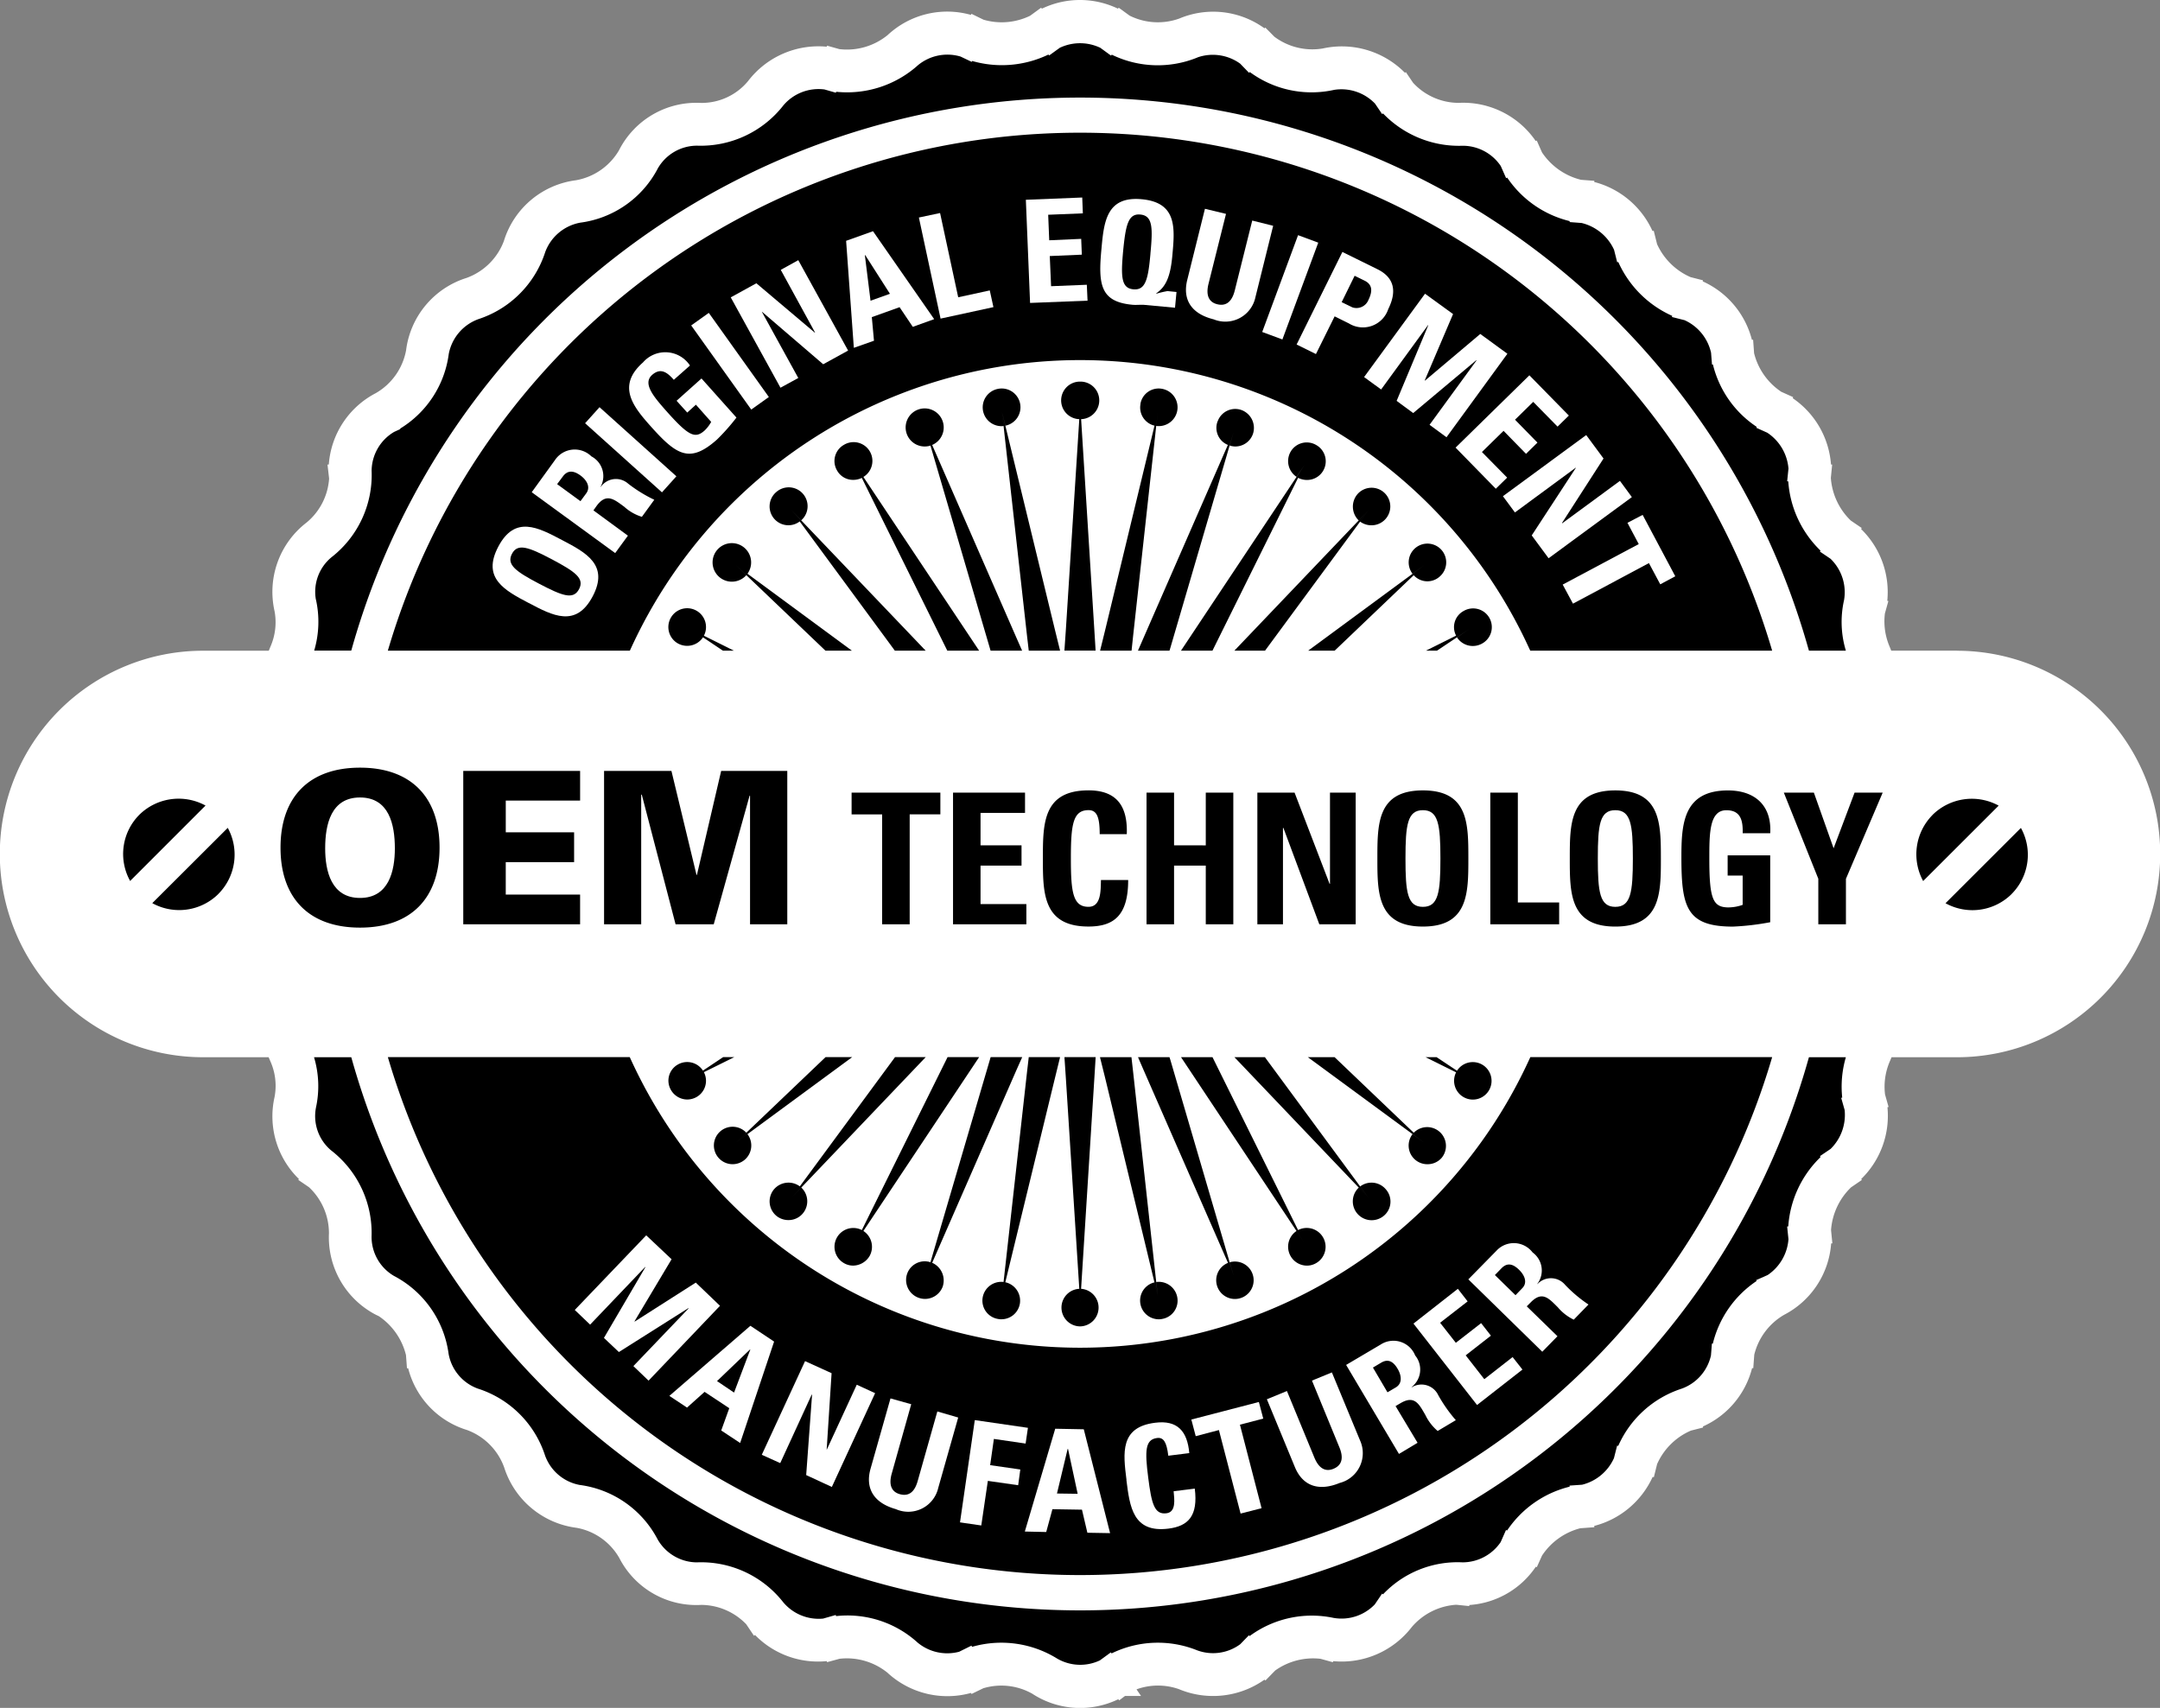 <svg id="Group_553" data-name="Group 553" xmlns="http://www.w3.org/2000/svg" xmlns:xlink="http://www.w3.org/1999/xlink" width="164.735" height="130.264" viewBox="0 0 164.735 130.264">
  <rect x="0" y="0" width="164.735" height="130.264" fill="#808080" stroke="none"/>
  <defs>
    <clipPath id="clip-path">
      <rect id="Rectangle_181" data-name="Rectangle 181" width="164.735" height="130.263" fill="none"/>
    </clipPath>
  </defs>
  <g id="Group_362" data-name="Group 362" transform="translate(0 0)" clip-path="url(#clip-path)">
    <path id="Path_307" data-name="Path 307" d="M82.085,129.116a5.7,5.7,0,0,1-3.1-.9,5.278,5.278,0,0,0-2.958-.807,4.723,4.723,0,0,0-1.624.257l-.646.31h-.03a.691.691,0,0,0-.2.03,5.377,5.377,0,0,1-1.527.215,5.882,5.882,0,0,1-3.961-1.514,5.759,5.759,0,0,0-3.765-1.383,3.922,3.922,0,0,0-.666.053l-.7.187a.7.7,0,0,0-.157-.018.614.614,0,0,0-.073,0c-.193.019-.386.031-.578.031a5.894,5.894,0,0,1-4.177-1.762.86.86,0,0,0-.214-.163l-.365-.544a5.774,5.774,0,0,0-3.934-1.865,2.887,2.887,0,0,0-.305.015c-.1.006-.224.01-.347.01a5.731,5.731,0,0,1-5.039-3.114,5.525,5.525,0,0,0-3.977-2.777,5.806,5.806,0,0,1-4.748-3.993,5.574,5.574,0,0,0-3.458-3.445,5.729,5.729,0,0,1-3.854-4.081.882.882,0,0,0-.095-.234l-.046-.621a5.876,5.876,0,0,0-2.5-3.657l-.288-.138a5.755,5.755,0,0,1-3.086-5.375,5.646,5.646,0,0,0-1.843-4.245l-.575-.394a.7.7,0,0,0-.139-.184A5.838,5.838,0,0,1,21.489,83.6a5.363,5.363,0,0,0-.363-3.287L21,80.012a.864.864,0,0,0-.8-.528h-5a14.638,14.638,0,0,1,0-29.276h5.013a.862.862,0,0,0,.8-.537l.122-.3a5.442,5.442,0,0,0,.35-3.281,5.783,5.783,0,0,1,2.125-5.827,5.6,5.6,0,0,0,2.071-4.045l-.08-.775a.727.727,0,0,0,.062-.242,5.851,5.851,0,0,1,3.1-4.724A5.584,5.584,0,0,0,31.56,26.5a5.766,5.766,0,0,1,3.98-4.748,5.586,5.586,0,0,0,3.453-3.45,5.757,5.757,0,0,1,4.751-3.974A5.582,5.582,0,0,0,47.72,11.53a5.738,5.738,0,0,1,5.016-3.114q.178,0,.356.013a3.058,3.058,0,0,0,.317.015A5.517,5.517,0,0,0,57.5,6.373a5.89,5.89,0,0,1,4.635-2.26,5.265,5.265,0,0,1,.552.028.835.835,0,0,0,.086,0,.811.811,0,0,0,.148-.013L63.5,4.3a3.681,3.681,0,0,0,.781.08,5.782,5.782,0,0,0,3.753-1.382,5.747,5.747,0,0,1,3.935-1.527,5.591,5.591,0,0,1,1.555.218.85.85,0,0,0,.242.034h.012l.575.28a4.739,4.739,0,0,0,1.7.288,5.6,5.6,0,0,0,2.656-.615l.614-.445a.721.721,0,0,0,.239-.068,5.813,5.813,0,0,1,5.04,0,.869.869,0,0,0,.245.077l.517.377a5.591,5.591,0,0,0,2.765.676A4.4,4.4,0,0,0,90.04,1.9a5.481,5.481,0,0,1,2.175-.434,5.812,5.812,0,0,1,3.425,1.1.9.9,0,0,0,.219.117l.433.443a5.96,5.96,0,0,0,3.578,1.243,3.415,3.415,0,0,0,.961-.125,5.235,5.235,0,0,1,1.2-.133,5.929,5.929,0,0,1,4.207,1.754.85.85,0,0,0,.193.151l.341.5a5.786,5.786,0,0,0,3.949,1.922,2.992,2.992,0,0,0,.353-.021c.056,0,.168-.006.277-.006a5.864,5.864,0,0,1,4.766,2.536.868.868,0,0,0,.166.185l.249.556a5.831,5.831,0,0,0,3.628,2.592l.719.056a.732.732,0,0,0,.218.095A5.859,5.859,0,0,1,124.96,17.7a.93.93,0,0,0,.144.221l.157.635a5.874,5.874,0,0,0,3.1,3.121l.679.175a.729.729,0,0,0,.193.125A5.844,5.844,0,0,1,132.5,25.85a.858.858,0,0,0,.1.234l.046.642a5.833,5.833,0,0,0,2.513,3.631l.644.292a.681.681,0,0,0,.171.162,5.853,5.853,0,0,1,2.537,4.4.849.849,0,0,0,.055.248l-.065.632a5.869,5.869,0,0,0,1.83,4.007l.593.408a.761.761,0,0,0,.144.193,5.85,5.85,0,0,1,1.736,4.76.876.876,0,0,0,.007.242l-.163.587a5.734,5.734,0,0,0,.391,3.092l.123.3a.862.862,0,0,0,.8.537h5a14.638,14.638,0,0,1,0,29.276h-4.987a.861.861,0,0,0-.8.534l-.126.3a5.668,5.668,0,0,0-.423,3.029l.188.675a.73.73,0,0,0-.013.234,5.854,5.854,0,0,1-1.738,4.755.832.832,0,0,0-.153.194l-.513.353a5.864,5.864,0,0,0-1.9,3.969l.074.728a.682.682,0,0,0-.059.237,5.842,5.842,0,0,1-3.106,4.726,5.627,5.627,0,0,0-2.748,3.668l-.056.744a.728.728,0,0,0-.1.219,5.8,5.8,0,0,1-3.259,3.866.948.948,0,0,0-.2.125l-.58.147a5.789,5.789,0,0,0-3.181,3.1l-.179.716a.73.73,0,0,0-.136.2,5.869,5.869,0,0,1-3.873,3.247.867.867,0,0,0-.246.1l-.672.049a5.859,5.859,0,0,0-3.611,2.528l-.283.623a.73.73,0,0,0-.154.169,5.776,5.776,0,0,1-4.4,2.531.824.824,0,0,0-.236.049l-.614-.064a5.729,5.729,0,0,0-4.21,2.08,5.891,5.891,0,0,1-4.632,2.249,5.3,5.3,0,0,1-.553-.03.9.9,0,0,0-.243.009l-.58-.16a3.7,3.7,0,0,0-.784-.08,5.959,5.959,0,0,0-3.448,1.133l-.555.562a.723.723,0,0,0-.225.11,6.011,6.011,0,0,1-3.464,1.085,5.334,5.334,0,0,1-2.144-.43,4.412,4.412,0,0,0-1.885-.371,6.184,6.184,0,0,0-2.055.34.869.869,0,0,0-.492.455H85.51a.875.875,0,0,0-.522.173l-.122.093a.685.685,0,0,0-.246.068,5.762,5.762,0,0,1-2.536.578" transform="translate(0.281 0.282)"/>
    <path id="Path_308" data-name="Path 308" d="M28.1,32.919c-1.851-.977-3.6-1.9-2.331-4.306s3.022-1.474,4.865-.5c1.834.958,3.6,1.9,2.329,4.3s-3.052,1.464-4.864.5m1.759-3.332c-1.784-.94-2.614-1.243-3.046-.423s.274,1.342,2.068,2.282,2.61,1.241,3.046.418-.286-1.329-2.068-2.278" transform="translate(12.234 13.08)" fill="#fff"/>
    <path id="Path_309" data-name="Path 309" d="M34.684,29.689l-.971,1.329-6.364-4.643,1.785-2.469a1.81,1.81,0,0,1,2.765-.265,1.7,1.7,0,0,1,.7,2.324l.012.012a1.406,1.406,0,0,1,2.1-.248,10.912,10.912,0,0,0,1.985,1.223l-.946,1.3a3.527,3.527,0,0,1-1.34-.764c-.758-.552-1.36-1.091-2.11-.073l-.245.345Zm-3.617-2.632.437-.592c.384-.532-.03-1.074-.449-1.375-.595-.431-1.019-.34-1.329.079l-.44.59,1.781,1.3" transform="translate(13.204 11.167)" fill="#fff"/>
    <rect id="Rectangle_178" data-name="Rectangle 178" width="1.645" height="7.879" transform="matrix(0.669, -0.744, 0.744, 0.669, 44.623, 32.281)" fill="#fff"/>
    <path id="Path_310" data-name="Path 310" d="M35.767,20.219c-.489-.556-.995-.955-1.656-.372-.759.678.163,1.71,1.183,2.862,1.638,1.833,2.117,2,2.816,1.382a2.682,2.682,0,0,0,.507-.663l-1.164-1.311-.661.6-.813-.9,1.9-1.7,2.665,2.983a15.875,15.875,0,0,1-1.489,1.68c-2.074,1.839-3.075,1.2-5.068-1.036-1.326-1.486-2.59-3.065-.574-4.847A2.254,2.254,0,0,1,37,19.129Z" transform="translate(15.622 8.75)" fill="#fff"/>
    <rect id="Rectangle_179" data-name="Rectangle 179" width="1.649" height="7.883" transform="matrix(0.814, -0.581, 0.581, 0.814, 52.715, 24.822)" fill="#fff"/>
    <path id="Path_311" data-name="Path 311" d="M41.378,23.111,37.586,16.22l1.954-1.075L44,18.914l.013-.018L41.4,14.122l1.336-.74,3.8,6.895-1.9,1.045-4.66-4-.018,0,2.779,5.047Z" transform="translate(18.146 6.461)" fill="#fff"/>
    <path id="Path_312" data-name="Path 312" d="M44.108,20.787l-.589-8.161,2.051-.733L50.235,18.6l-1.631.587-1.008-1.5-2.117.759.165,1.8Zm.867-7.076-.025.019.431,3.464,1.481-.528-1.888-2.955" transform="translate(21.011 5.742)" fill="#fff"/>
    <path id="Path_313" data-name="Path 313" d="M48.915,19.01,47.262,11.3l1.616-.343,1.382,6.426,2.408-.523.279,1.274Z" transform="translate(22.818 5.291)" fill="#fff"/>
    <path id="Path_314" data-name="Path 314" d="M53.086,18.2l-.322-7.868,4.3-.173.047,1.208-2.644.107.079,1.947,2.438-.108.049,1.206-2.445.105.1,2.3,2.725-.11.055,1.213Z" transform="translate(25.474 4.905)" fill="#fff"/>
    <path id="Path_315" data-name="Path 315" d="M62.292,18.53l-2.31-.215c-.279-.03-.655.021-.955-.012-2.418-.23-2.607-1.527-2.346-4.254.188-2.079.384-4.048,3.081-3.793,2.714.255,2.515,2.229,2.324,4.312-.151,1.667-.526,2.384-1.225,2.862l.012.031a7.451,7.451,0,0,1,.844-.2l.688.068ZM60.417,14.4c.194-2.011.16-2.886-.764-2.977s-1.122.771-1.317,2.777c-.182,1.968-.145,2.843.783,2.926s1.128-.771,1.3-2.725" transform="translate(27.322 4.941)" fill="#fff"/>
    <path id="Path_316" data-name="Path 316" d="M67.65,12.035,66.3,17.47a2.346,2.346,0,0,1-3.187,1.7c-1.763-.437-2.375-1.564-2.014-3.009l1.348-5.423,1.607.388-1.335,5.337c-.231.934.074,1.407.661,1.554.7.176,1.136-.214,1.346-1.062l1.329-5.319Z" transform="translate(29.449 5.187)" fill="#fff"/>
    <rect id="Rectangle_180" data-name="Rectangle 180" width="7.874" height="1.642" transform="translate(96.264 25.321) rotate(-69.681)" fill="#fff"/>
    <path id="Path_317" data-name="Path 317" d="M70.18,12.96l2.669,1.315c1.346.661,1.469,1.754.83,3.038a2.035,2.035,0,0,1-3,1.1l-1.09-.541-1.426,2.875-1.474-.727Zm-.055,3.829.824.4a.985.985,0,0,0,1.222-.578c.279-.574.362-1.145-.305-1.465l-.752-.369-.989,2.014" transform="translate(32.199 6.257)" fill="#fff"/>
    <path id="Path_318" data-name="Path 318" d="M70.161,21.465l4.647-6.357,2.138,1.551-2.16,5.061.022.013,4.214-3.556,2.068,1.509-4.644,6.369-1.292-.95L78.733,20.2l-.018-.019-4.809,4.029-1.263-.93,2.413-5.767-.018-.012L71.46,22.411Z" transform="translate(33.873 7.295)" fill="#fff"/>
    <path id="Path_319" data-name="Path 319" d="M74.866,24.82l5.629-5.515,3.01,3.069-.861.844-1.856-1.888L79.4,22.691l1.71,1.747-.87.856-1.714-1.754-1.65,1.615L78.8,27.108l-.866.848Z" transform="translate(36.145 9.321)" fill="#fff"/>
    <path id="Path_320" data-name="Path 320" d="M77.3,27.042l6.352-4.663,1.321,1.788-3.167,4.918.019.021,4.4-3.232.909,1.237-6.351,4.663-1.286-1.741,3.36-5.144,0-.024-4.641,3.416Z" transform="translate(37.322 10.804)" fill="#fff"/>
    <path id="Path_321" data-name="Path 321" d="M88.962,31.167l-1.145.614-.864-1.619-5.793,3.093L80.376,31.8l5.8-3.089-.861-1.621,1.158-.606Z" transform="translate(38.805 12.787)" fill="#fff"/>
    <path id="Path_322" data-name="Path 322" d="M29.563,69.235l5.449-5.692,1.934,1.824L34.12,70.1l.013.021,4.659-2.973,1.846,1.77-5.448,5.709-1.157-1.111,4.21-4.4-.016-.021-5.3,3.35-1.14-1.078,3.164-5.4-.018-.013-4.2,4.4Z" transform="translate(14.273 30.678)" fill="#fff"/>
    <path id="Path_323" data-name="Path 323" d="M34.428,73.541l6.18-5.344L42.416,69.4l-2.589,7.734-1.444-.953.614-1.7-1.883-1.246-1.339,1.2Zm6.17-3.529L40.58,70l-2.518,2.414,1.3.876L40.6,70.012" transform="translate(16.622 32.925)" fill="#fff"/>
    <path id="Path_324" data-name="Path 324" d="M39.182,77.157l3.3-7.144,2.023.921-.375,5.83.01,0,2.285-4.95,1.4.644-3.3,7.153-1.957-.906.449-6.131-.028-.006-2.4,5.224Z" transform="translate(18.917 33.802)" fill="#fff"/>
    <path id="Path_325" data-name="Path 325" d="M51.5,73.389l-1.523,5.372a2.344,2.344,0,0,1-3.234,1.615c-1.741-.491-2.331-1.638-1.931-3.069l1.524-5.375,1.582.443-1.484,5.279c-.267.934.03,1.418.611,1.581.7.194,1.14-.181,1.372-1.025l1.492-5.283Z" transform="translate(21.578 34.728)" fill="#fff"/>
    <path id="Path_326" data-name="Path 326" d="M49.377,80.847l1.128-7.8,4.052.589-.176,1.2-2.42-.353-.285,2,2.3.331-.163,1.2L51.5,77.683l-.5,3.4Z" transform="translate(23.839 35.267)" fill="#fff"/>
    <path id="Path_327" data-name="Path 327" d="M52.711,81.332l2.318-7.841,2.178.042,2.006,7.921-1.732-.03-.412-1.759-2.254-.037-.472,1.741Zm3.295-6.3h-.03l-.814,3.4,1.578.022-.734-3.421" transform="translate(25.449 35.481)" fill="#fff"/>
    <path id="Path_328" data-name="Path 328" d="M57.991,77.563c-.261-2.074-.51-4.042,2.192-4.37,1.673-.212,2.448.624,2.595,2.316l-1.6.2c-.128-1.05-.365-1.415-.857-1.352-.919.116-.933.993-.678,3s.467,2.857,1.389,2.742c.758-.092.606-1.062.553-1.681l1.612-.2c.261,2.08-.494,2.862-2.014,3.052-2.7.334-2.942-1.658-3.2-3.706" transform="translate(27.924 35.322)" fill="#fff"/>
    <path id="Path_329" data-name="Path 329" d="M66.424,72.115l.335,1.268-1.779.463,1.65,6.369-1.6.411-1.653-6.37-1.769.466-.334-1.268Z" transform="translate(29.585 34.817)" fill="#fff"/>
    <path id="Path_330" data-name="Path 330" d="M70.119,70.594l2.141,5.173a2.348,2.348,0,0,1-1.548,3.258c-1.68.691-2.851.159-3.416-1.213l-2.135-5.17,1.529-.629,2.092,5.073c.371.9.9,1.093,1.464.856.655-.273.776-.845.442-1.643L68.6,71.218Z" transform="translate(31.459 34.083)" fill="#fff"/>
    <path id="Path_331" data-name="Path 331" d="M74.685,76.749l-1.418.851-4.03-6.788,2.628-1.551a1.786,1.786,0,0,1,2.638.829A1.691,1.691,0,0,1,74.23,72.5l.012.018a1.414,1.414,0,0,1,2.021.6,11.2,11.2,0,0,0,1.34,1.907l-1.385.824a3.715,3.715,0,0,1-.94-1.223c-.474-.814-.813-1.541-1.9-.893l-.371.218ZM72.391,72.9l.632-.372c.563-.332.4-.993.139-1.425-.383-.651-.8-.734-1.256-.461l-.624.371L72.391,72.9" transform="translate(33.427 33.294)" fill="#fff"/>
    <path id="Path_332" data-name="Path 332" d="M77.549,75.156,72.7,68.947l3.385-2.653.746.959-2.1,1.63,1.2,1.529,1.929-1.5.746.956-1.923,1.5,1.419,1.819L80.261,71.5l.75.953Z" transform="translate(35.1 32.006)" fill="#fff"/>
    <path id="Path_333" data-name="Path 333" d="M82.32,71.046l-1.158,1.182-5.639-5.52,2.138-2.177a1.8,1.8,0,0,1,2.765.126,1.7,1.7,0,0,1,.353,2.4l.012.013a1.411,1.411,0,0,1,2.114.058,10.448,10.448,0,0,0,1.781,1.5l-1.124,1.154a3.674,3.674,0,0,1-1.217-.946c-.666-.657-1.177-1.283-2.067-.371l-.3.3Zm-3.2-3.13.51-.528c.461-.463.128-1.056-.236-1.407-.541-.537-.967-.5-1.336-.126l-.51.525,1.572,1.536" transform="translate(36.462 30.871)" fill="#fff"/>
    <path id="Path_334" data-name="Path 334" d="M74.954,45.356c0-2.571-.16-3.682-1.336-3.682s-1.329,1.111-1.329,3.682.145,3.691,1.329,3.691,1.336-1.112,1.336-3.691" transform="translate(34.901 20.12)" fill="#fff"/>
    <path id="Path_335" data-name="Path 335" d="M149.236,49.625h-5l-.12-.3a4.884,4.884,0,0,1-.362-2.534l.264-.946-.082-.022a6.714,6.714,0,0,0-2-5.476l.052-.074-.836-.569a5.006,5.006,0,0,1-1.52-3.253l.1-1.016-.089-.007a6.717,6.717,0,0,0-2.921-5.058l.037-.079-.909-.409a4.983,4.983,0,0,1-2.071-2.94l-.076-1.031-.09.009a6.721,6.721,0,0,0-3.754-4.46l.022-.08-.955-.245a5,5,0,0,1-2.547-2.512l-.255-1.025-.093.025a6.73,6.73,0,0,0-4.445-3.743l.01-.089-1.014-.076a5.019,5.019,0,0,1-2.98-2.092l-.4-.906-.08.037a6.706,6.706,0,0,0-5.87-2.908,4.748,4.748,0,0,1-3.479-1.529l-.553-.816-.071.05a6.759,6.759,0,0,0-6.275-1.852,4.835,4.835,0,0,1-3.677-.894L96.5,2.1l-.061.061a6.669,6.669,0,0,0-6.505-.744,4.829,4.829,0,0,1-3.778-.222L85.318.586l-.053.077a6.682,6.682,0,0,0-5.805,0L79.405.586l-.847.618a4.956,4.956,0,0,1-3.544.3l-.925-.451-.04.083a6.656,6.656,0,0,0-6.355,1.542,4.91,4.91,0,0,1-3.679,1.068l-.943-.264-.022.08a6.755,6.755,0,0,0-6,2.625,4.589,4.589,0,0,1-3.617,1.662,6.61,6.61,0,0,0-6.226,3.618,4.764,4.764,0,0,1-3.278,2.281,6.633,6.633,0,0,0-5.5,4.634,4.768,4.768,0,0,1-2.859,2.82,6.646,6.646,0,0,0-4.6,5.522,4.771,4.771,0,0,1-2.315,3.265,6.671,6.671,0,0,0-3.578,5.44l-.1.007L25.1,36.5a4.769,4.769,0,0,1-1.72,3.356,6.666,6.666,0,0,0-2.439,6.767,4.627,4.627,0,0,1-.32,2.709l-.122.3H15.488a15.5,15.5,0,0,0,0,31.005h5l.128.3a4.575,4.575,0,0,1,.32,2.751,6.663,6.663,0,0,0,1.861,6.237l-.049.068.816.556a4.816,4.816,0,0,1,1.524,3.522,6.648,6.648,0,0,0,3.582,6.21l.224.107a5.024,5.024,0,0,1,2.069,2.969l.076,1.007.089-.009a6.629,6.629,0,0,0,4.491,4.715,4.756,4.756,0,0,1,2.831,2.848,6.682,6.682,0,0,0,5.528,4.612,4.715,4.715,0,0,1,3.253,2.3,6.6,6.6,0,0,0,6.247,3.579,4.8,4.8,0,0,1,3.433,1.474l.592.879.082-.056a6.712,6.712,0,0,0,5.47,1.991l.022.08.962-.261a4.934,4.934,0,0,1,3.657,1.074l.033.033a6.731,6.731,0,0,0,6.327,1.5l.037.079.9-.436a4.8,4.8,0,0,1,3.76.431l.042.03a6.672,6.672,0,0,0,6.495.375l.064.089.442-.335h1.228l-.347-.506a4.811,4.811,0,0,1,3.261-.007l.033.016a6.775,6.775,0,0,0,6.466-.749l.07.068.747-.765a4.977,4.977,0,0,1,3.458-.893l.942.261.021-.082a6.753,6.753,0,0,0,5.995-2.6,4.866,4.866,0,0,1,3.372-1.7h.04l.971.1.009-.083a6.644,6.644,0,0,0,5.068-2.918l.076.034.4-.887a4.992,4.992,0,0,1,2.915-2.082l1.075-.079-.01-.1a6.737,6.737,0,0,0,4.456-3.738l.09.025.248-1a4.978,4.978,0,0,1,2.579-2.556l.934-.237-.021-.077a6.681,6.681,0,0,0,3.753-4.453l.09.009.076-1.031a4.847,4.847,0,0,1,2.279-3.044,6.67,6.67,0,0,0,3.585-5.442l.092-.007-.1-1.016a5.026,5.026,0,0,1,1.526-3.256l.824-.565-.049-.071a6.724,6.724,0,0,0,2-5.473l.086-.022-.27-.955a4.885,4.885,0,0,1,.371-2.537l.126-.3h4.987a15.5,15.5,0,0,0,0-31.005M10.629,62.141a4.276,4.276,0,0,1,5.046-.7l-5.75,5.752a4.236,4.236,0,0,1,.7-5.047m6.029,6.039a4.247,4.247,0,0,1-5.04.7l5.756-5.743a4.249,4.249,0,0,1-.716,5.039m7.436-22.46a3.414,3.414,0,0,1,1.2-3.225,7.957,7.957,0,0,0,3.052-6.59,3.479,3.479,0,0,1,1.717-2.964l.467-.215v-.042a7.868,7.868,0,0,0,3.7-5.694,3.521,3.521,0,0,1,2.252-2.647,7.951,7.951,0,0,0,5.11-5.136,3.524,3.524,0,0,1,2.659-2.224,7.815,7.815,0,0,0,5.93-4.153,3.453,3.453,0,0,1,3-1.72,8,8,0,0,0,6.581-3.089,3.515,3.515,0,0,1,3.118-1.2l.872.251L63.771,7a8.091,8.091,0,0,0,6.243-2.03,3.527,3.527,0,0,1,3.243-.657l.853.406.033-.068a8.193,8.193,0,0,0,5.818-.491l.05.074.817-.59a3.6,3.6,0,0,1,3.086,0l.823.6.05-.076a8,8,0,0,0,6.523.222l.028-.015a3.559,3.559,0,0,1,3.244.479l.678.7.059-.059a7.938,7.938,0,0,0,6.4,1.366l.03-.007a3.551,3.551,0,0,1,3.118,1.048l.543.8.07-.049a8.028,8.028,0,0,0,6.06,2.464l.04,0a3.5,3.5,0,0,1,2.877,1.545l.409.925.083-.039a8.023,8.023,0,0,0,4.767,3.317l-.006.073.913.07a3.661,3.661,0,0,1,2.475,2.045l.239.952.083-.022a8.13,8.13,0,0,0,4.115,4.11l-.024.085.964.243a3.581,3.581,0,0,1,2.021,2.484l.071.9.07-.007a7.963,7.963,0,0,0,3.345,4.763l-.033.067.838.378A3.632,3.632,0,0,1,136.4,35.74l-.1.967.085.009A8.12,8.12,0,0,0,138.847,42l-.05.07.811.549a3.551,3.551,0,0,1,1.032,3.148,7.576,7.576,0,0,0,.136,3.858h-2.816l-.061-.214a57.714,57.714,0,0,0-111.049,0l-.061.212H23.962a7.753,7.753,0,0,0,.132-3.9M43.785,63.48v2.276H38.572v2.473h5.67V70.5H35.331V58.8h8.912v2.26h-5.67V63.48Zm4.244,17.15.153.331a37.686,37.686,0,0,0,68.378,0l.153-.331h18.443a55.021,55.021,0,0,1-105.575,0Zm7.94-31.005h-.838L52.706,48l.909.609a1.451,1.451,0,0,1-1.213.651,1.467,1.467,0,0,1-.709-.188,1.436,1.436,0,1,1,1.991-.584Zm9,0H62.952l-6.825-6.514.79.759a1.47,1.47,0,1,1,.089-.111Zm5.627,0h-2.35L60.992,39.77a1.415,1.415,0,0,1-.862.292,1.436,1.436,0,0,1-.922-2.537,1.438,1.438,0,0,1,1.9,2.159l-.755-.783Zm4.078,0H72.246L65.728,36.451a1.5,1.5,0,0,1-.658.15,1.392,1.392,0,0,1-1.228-.71,1.418,1.418,0,0,1,.515-1.959,1.432,1.432,0,0,1,1.492,2.445l-.6-.9Zm2.856-.958.423.958H75.547l-.061-.209L70.964,33.987a1.474,1.474,0,0,1-.427.067,1.452,1.452,0,1,1,.556-.117Zm2.937-.587.381,1.545H78.459l-.136-1.163L76.416,31.4l.12,1.091a.735.735,0,0,1-.171.013,1.435,1.435,0,0,1-.254-2.844,1.432,1.432,0,0,1,.569,2.807L76.416,31.4ZM83.458,48l.1,1.622h-2.38L81.291,48l1.022-16.029a1.433,1.433,0,0,1,.07-2.865,1.433,1.433,0,0,1,.07,2.865Zm-.443,12.282c2.137,0,3,1.185,2.92,3.342H83.87c0-1.339-.231-1.833-.856-1.833-1.189,0-1.342,1.111-1.342,3.682s.153,3.691,1.342,3.691c.977,0,.928-1.251.952-2.046h2.076c0,2.682-1.068,3.55-3.028,3.55-3.477,0-3.477-2.561-3.477-5.194,0-2.657,0-5.191,3.477-5.191m3.961-29.466a1.407,1.407,0,0,1,1.65-1.161,1.433,1.433,0,0,1-.243,2.844,1.032,1.032,0,0,1-.2-.013L88.3,31.4,86.423,48.462,86.3,49.625h-2.4l.381-1.545,3.769-15.615a1.42,1.42,0,0,1-1.069-1.646m5.887,1.312a1.423,1.423,0,0,1,1.819-.856,1.454,1.454,0,0,1,.866,1.833,1.424,1.424,0,0,1-1.333.946,1.366,1.366,0,0,1-.437-.073l.3-1.041L89.257,49.416l-.064.209H86.788l.418-.958,6.438-14.733a1.406,1.406,0,0,1-.783-1.8m6.017,4.233a1.441,1.441,0,0,1-.455-1.9,1.421,1.421,0,0,1,1.953-.528,1.424,1.424,0,0,1-.71,2.669A1.508,1.508,0,0,1,99,36.444L92.471,49.625h-2.4l9.408-14.147Zm4.743,3.324a1.467,1.467,0,0,1-.108-1.982,1.429,1.429,0,0,1,2.014-.171,1.434,1.434,0,0,1-.936,2.527,1.469,1.469,0,0,1-.86-.279l.648-.882-7.9,10.724H94.141L104.38,38.9Zm4.107,4.07a1.431,1.431,0,1,1,2.054.231,1.4,1.4,0,0,1-1.963-.12l.795-.759-6.824,6.514H99.77l8.845-6.514Zm3.323,4.721a1.4,1.4,0,0,1,.562-1.874,1.428,1.428,0,1,1,1.435,2.469,1.453,1.453,0,0,1-.722.194,1.435,1.435,0,0,1-1.207-.657l.9-.609-2.424,1.622h-.842L112.018,48Zm7.86,20.351V70.5h-5.251V60.455h2.1v8.376Zm-10.188,11.8h.842l1.555,1.035a1.43,1.43,0,1,1,1.2,2.2,1.435,1.435,0,0,1-1.269-2.079Zm-8.978,0h2.04l6.036,5.764a1.433,1.433,0,0,1,2.141,1.9,1.416,1.416,0,0,1-1.088.5,1.423,1.423,0,0,1-1.146-2.292l.885.644Zm-5.6,0h2.324l7.915,10.743-.648-.885a1.431,1.431,0,0,1,1.959.224,1.411,1.411,0,0,1-.163,2.021,1.452,1.452,0,0,1-.922.332,1.437,1.437,0,0,1-.983-2.485l.758.793Zm-4.072,0h2.4l6.526,13.186a1.437,1.437,0,0,1,1.382,2.519,1.39,1.39,0,0,1-.71.194,1.443,1.443,0,0,1-.793-2.641l.6.9Zm-2.863.964-.418-.964h2.4l.073.228,4.822,16.46-.3-1.045a1.428,1.428,0,1,1,.414,2.8,1.428,1.428,0,0,1-.547-2.754Zm-2.931.593-.388-1.557h2.4l.133,1.171L88.3,98.858l-.113-1.078a1.435,1.435,0,0,1,1.6,1.168,1.415,1.415,0,0,1-1.165,1.652,1.051,1.051,0,0,1-.271.024,1.427,1.427,0,0,1-.307-2.814l.255,1.048Zm7.681-17.712v-4.02h2.1V70.5h-2.1V66.021H89.541V70.5h-2.1V60.455h2.1v4.02ZM95.894,70.5V60.455h2.838l2.671,6.959h.03V60.455h1.96V70.5h-2.773l-2.739-7.35h-.034V70.5Zm9.153-5.024c0-2.657,0-5.191,3.471-5.191s3.468,2.534,3.468,5.191c0,2.633,0,5.194-3.468,5.194s-3.471-2.561-3.471-5.194M81.291,82.261l-.11-1.631h2.38l-.1,1.631L82.451,98.3a1.435,1.435,0,0,1-.068,2.866,1.434,1.434,0,0,1-.07-2.866l.07,1.082ZM77.778,99.452a1.425,1.425,0,0,1-1.389,1.171,1.068,1.068,0,0,1-.277-.024,1.418,1.418,0,0,1-1.165-1.652,1.439,1.439,0,0,1,1.59-1.168l-.12,1.078L78.323,81.8l.136-1.171h2.389l-.381,1.557L76.671,97.8a1.438,1.438,0,0,1,1.108,1.65m-5.884-1.315a1.44,1.44,0,0,1-1.348.936,1.492,1.492,0,0,1-.506-.093,1.444,1.444,0,0,1-.854-1.833,1.42,1.42,0,0,1,1.775-.873l4.524-15.415.067-.228h2.408l-.431.964L71.094,96.316a1.472,1.472,0,0,1,.8,1.821M66.319,95.8a1.484,1.484,0,0,1-1.262.73,1.382,1.382,0,0,1-.7-.194,1.435,1.435,0,0,1,1.373-2.519L72.267,80.63h2.407L65.848,93.889a1.442,1.442,0,0,1,.472,1.911m-5.206-5.221a1.437,1.437,0,0,1,.117,1.969,1.418,1.418,0,0,1-1.1.51,1.451,1.451,0,0,1-.922-.326,1.435,1.435,0,0,1-.179-2.021A1.455,1.455,0,0,1,61,90.487L68.26,80.63H70.6L60.353,91.373Zm-4.107-4.073a1.43,1.43,0,0,1-.224,1.962,1.428,1.428,0,1,1,.135-2.074l-.79.756,6.834-6.52h2.03l-8.864,6.52Zm-3.323-4.729a1.427,1.427,0,0,1-.552,1.891,1.474,1.474,0,0,1-.716.194,1.444,1.444,0,0,1-1.244-.725,1.411,1.411,0,0,1,.522-1.942,1.43,1.43,0,0,1,1.917.463L55.15,80.63H56l-3.293,1.631ZM64.948,62.114V60.455h6.77v1.659h-2.34V70.5h-2.1V62.114Zm12.96,2.361v1.547H74.782v2.936h3.495V70.5H72.684V60.455h5.491V62H74.782v2.473ZM51.208,58.8l1.911,7.927h.034L55,58.8h5.043V70.5h-2.84V60.708l-.031-.031L54.433,70.5H51.524l-2.582-9.905-.04.034V70.5H46.07V58.8Zm68.514,6.677c0-2.657,0-5.191,3.47-5.191s3.477,2.534,3.477,5.191c0,2.633,0,5.194-3.477,5.194s-3.47-2.561-3.47-5.194m12.137,3.732a3.293,3.293,0,0,0,1.047-.194V66.781h-1.145V65.24h3.246v5.1a19.761,19.761,0,0,1-2.844.334c-3.52,0-3.929-1.462-3.929-5.273,0-2.534.123-5.113,3.55-5.113,2.061,0,3.348,1.152,3.224,3.264h-2.1c.024-.94-.133-1.754-1.244-1.754-1.3,0-1.3,1.765-1.3,3.713,0,3.141.294,3.7,1.5,3.7M116.706,49.625l-.153-.329a37.675,37.675,0,0,0-68.363,0l-.153.329H29.58a55.021,55.021,0,0,1,105.575,0ZM21.394,64.651c0-3.858,2.184-6.1,6.063-6.1s6.066,2.239,6.066,6.1-2.19,6.1-6.066,6.1-6.063-2.238-6.063-6.1M140.5,83.717l-.079.019.262.922a3.628,3.628,0,0,1-1.071,2.973l-.811.549.049.07a8.118,8.118,0,0,0-2.466,5.292l-.085.006.1.971a3.613,3.613,0,0,1-1.582,2.728l-.187.083c-.034.015-.064.031-.1.047l-.592.258.033.068a8.026,8.026,0,0,0-3.341,4.782l-.07-.006-.071.9a3.5,3.5,0,0,1-2.236,2.537,7.978,7.978,0,0,0-4.838,4.368l-.083-.024-.243.959a3.618,3.618,0,0,1-2.426,2.023l-.959.067.007.083a8.062,8.062,0,0,0-4.772,3.345l-.082-.039-.406.921a3.519,3.519,0,0,1-2.911,1.544,7.827,7.827,0,0,0-6.062,2.438l-.071-.05-.558.821a3.516,3.516,0,0,1-3.144,1.028,8,8,0,0,0-6.4,1.385l-.056-.058-.663.682a3.488,3.488,0,0,1-3.293.46,8.033,8.033,0,0,0-6.517.24l-.055-.079-.838.611a3.5,3.5,0,0,1-3.27-.145,8.082,8.082,0,0,0-6.48-.888l-.043-.092-.94.466a3.536,3.536,0,0,1-3.169-.7,7.941,7.941,0,0,0-6.219-2.018l-.022-.087-.965.276a3.528,3.528,0,0,1-3.05-1.257,7.955,7.955,0,0,0-6.588-3.031,3.481,3.481,0,0,1-2.983-1.754,7.854,7.854,0,0,0-5.949-4.152,3.485,3.485,0,0,1-2.636-2.245,7.917,7.917,0,0,0-5.138-5.107,3.467,3.467,0,0,1-2.218-2.651,7.9,7.9,0,0,0-4.168-5.94,3.452,3.452,0,0,1-1.707-3,7.961,7.961,0,0,0-3.087-6.576,3.413,3.413,0,0,1-1.154-3.259,7.7,7.7,0,0,0-.147-3.845H26.79l.061.214a57.711,57.711,0,0,0,111.049,0l.061-.214h2.816a7.969,7.969,0,0,0-.277,3.087m.282-16.692V70.5h-2.106V67.025l-2.63-6.57h2.291l1.505,4.245,1.6-4.245h2.144Zm6.612-4.884a4.263,4.263,0,0,1,5.036-.7l-5.758,5.752a4.264,4.264,0,0,1,.722-5.047m6.023,6.039a4.244,4.244,0,0,1-5.04.7l5.75-5.743a4.23,4.23,0,0,1-.71,5.039" transform="translate(0 0)" fill="#fff"/>
    <path id="Path_336" data-name="Path 336" d="M55.582,20.823l-.07,1.1Z" transform="translate(26.801 10.053)" fill="#fff"/>
    <path id="Path_337" data-name="Path 337" d="M22.039,44.9c0-1.833-.451-3.879-2.657-3.879s-2.657,2.046-2.657,3.879c0,1.73.46,3.784,2.657,3.784s2.657-2.054,2.657-3.784" transform="translate(8.075 19.804)" fill="#fff"/>
    <path id="Path_338" data-name="Path 338" d="M84.855,45.356c0-2.571-.151-3.682-1.34-3.682s-1.332,1.111-1.332,3.682.148,3.691,1.332,3.691,1.34-1.112,1.34-3.691" transform="translate(39.677 20.12)" fill="#fff"/>
  </g>
</svg>
